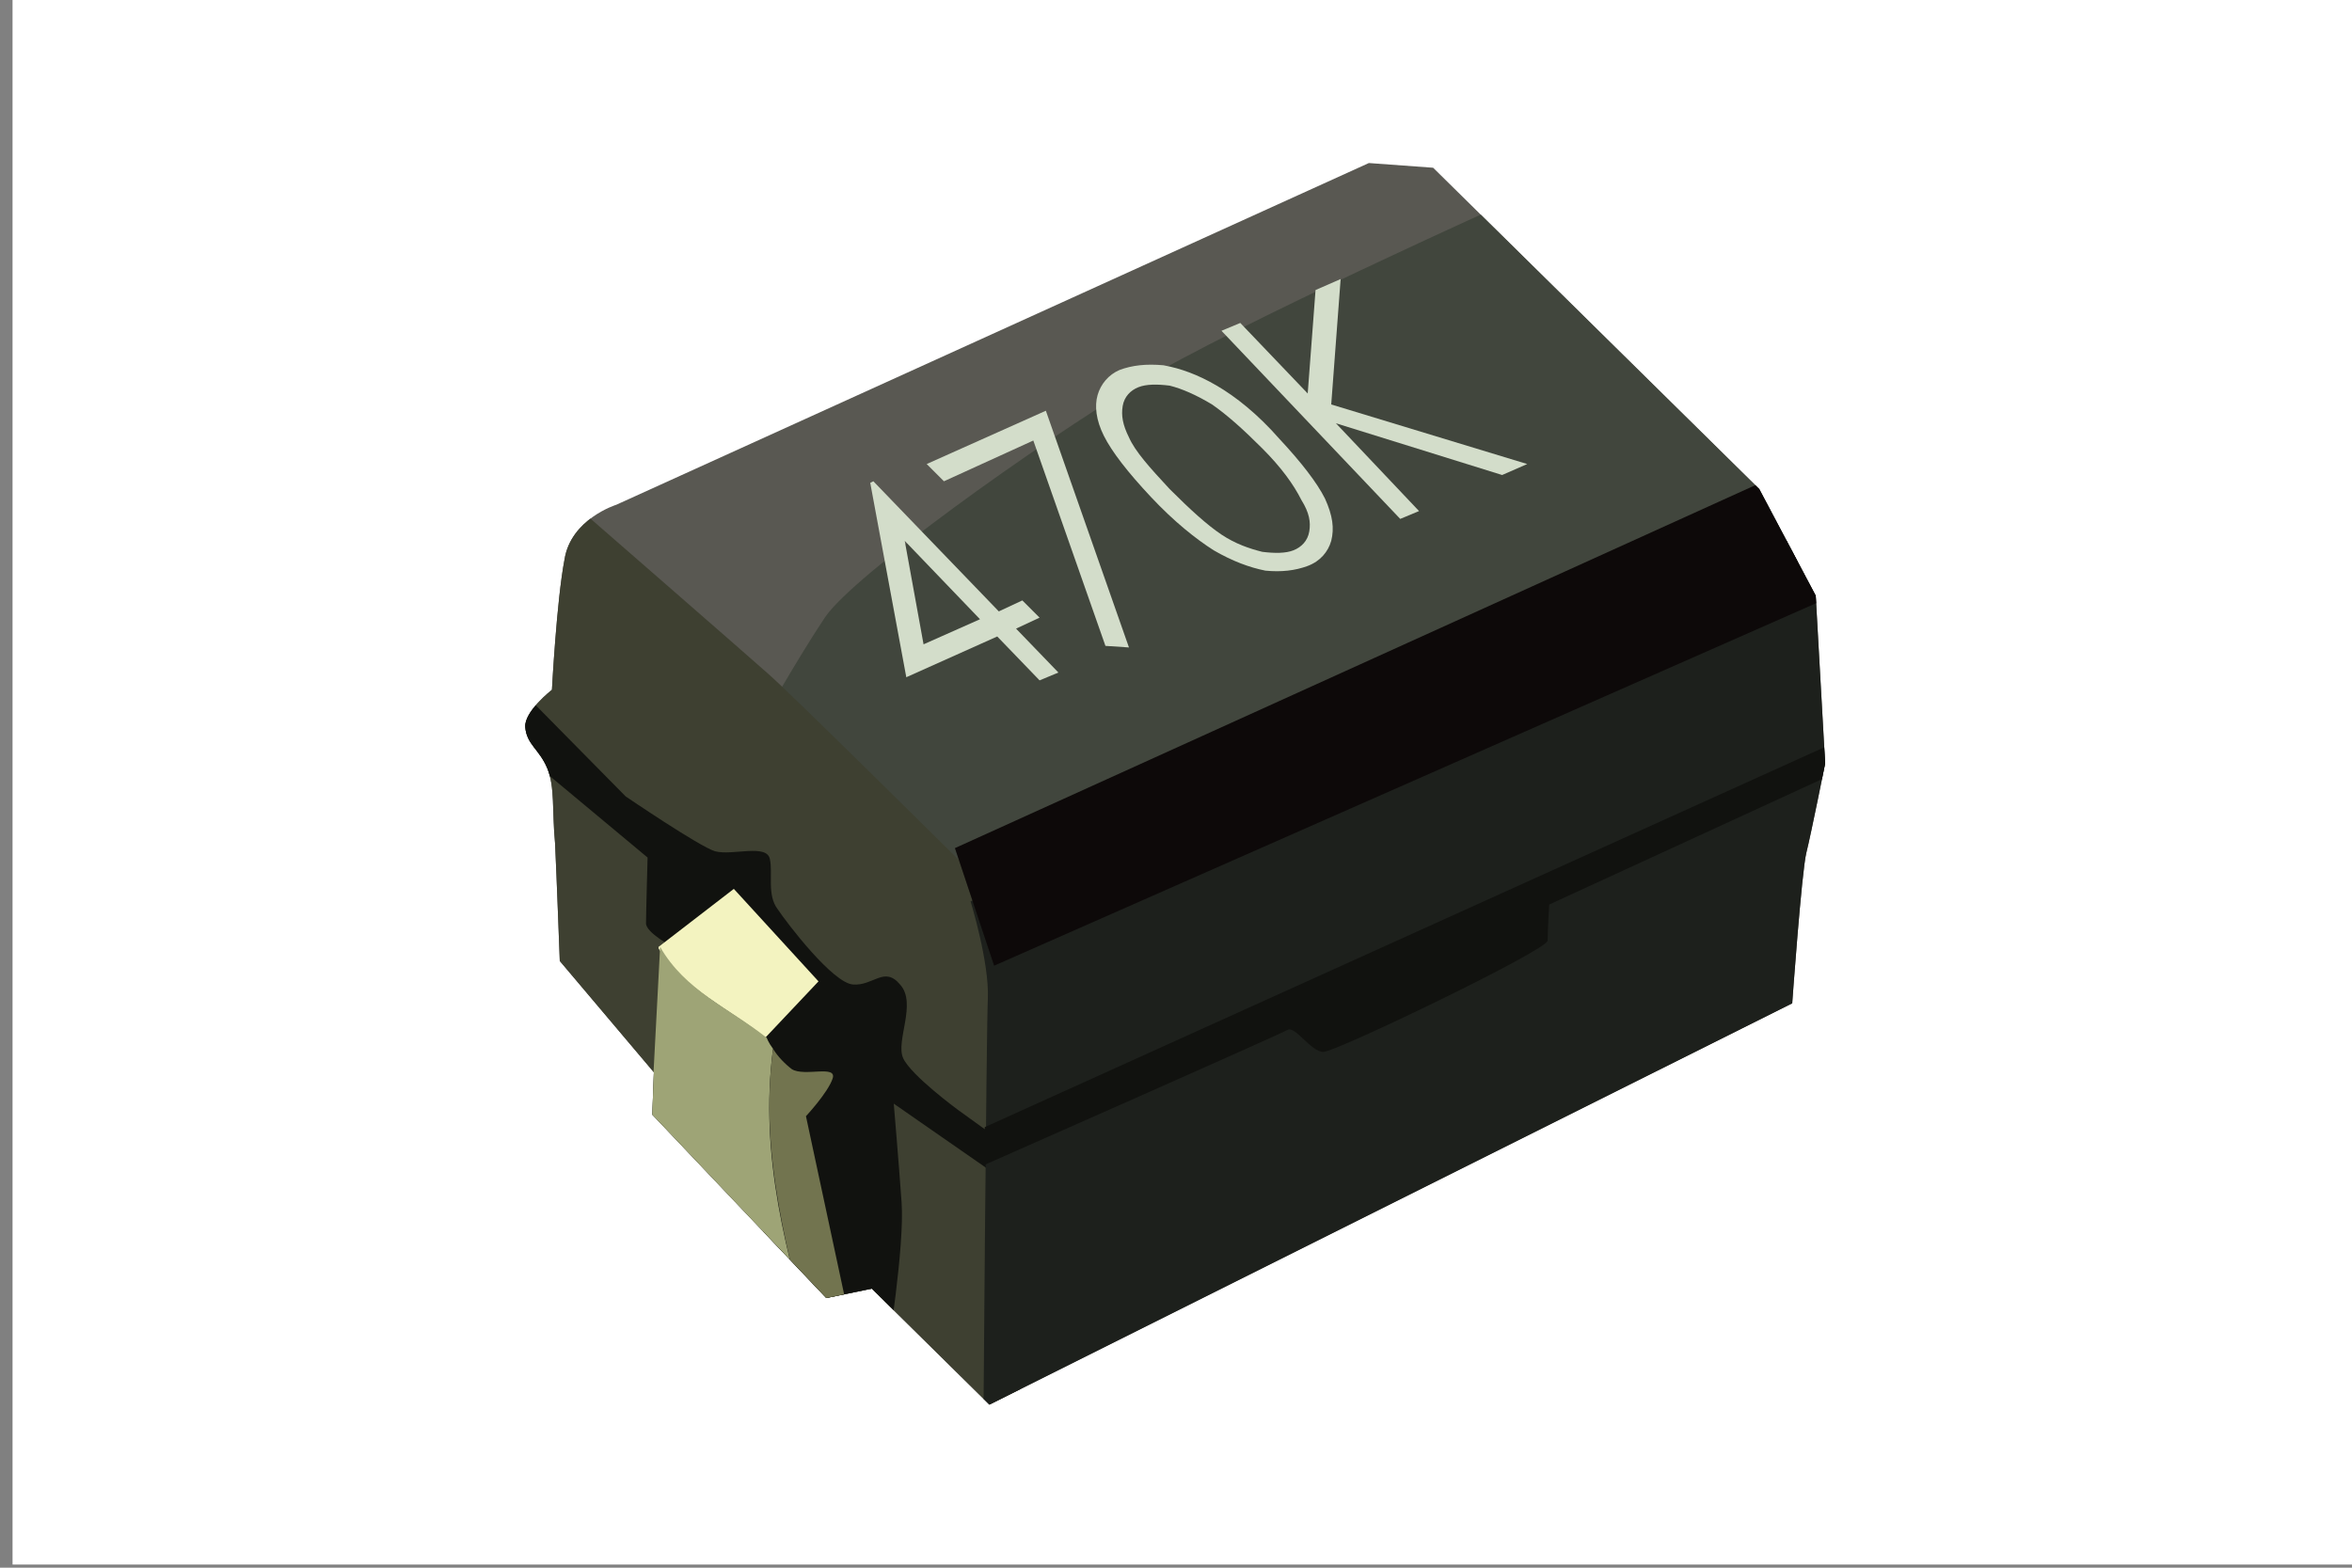 <?xml version="1.0" encoding="utf-8"?>
<!-- Generator: Adobe Illustrator 21.0.0, SVG Export Plug-In . SVG Version: 6.00 Build 0)  -->
<svg version="1.1" id="圖層_1" xmlns="http://www.w3.org/2000/svg" xmlns:xlink="http://www.w3.org/1999/xlink" x="0px" y="0px"
	 viewBox="0 0 150 100" enable-background="new 0 0 150 100" xml:space="preserve">
<rect x="0" y="0" width="150" height="100" fill="#808080" stroke="none"/>
<rect x="0.8" y="-0.2" fill="#FFFFFF" width="150" height="100"/>
<g>
	<g>
		<defs>
			<path id="SVGID_3_" d="M39.3,32.2c0,0-2.9,0.9-3.3,3.5c-0.5,2.6-0.8,8.3-0.8,8.3s-1.8,1.4-1.7,2.4c0.1,1.1,0.9,1.4,1.4,2.6
				c0.5,1.2,0.3,2.7,0.5,4.8c0.1,2.1,0.3,7.5,0.3,7.5l6,7.1l-0.1,2.7l11.1,11.7l2.9-0.6l7.5,7.4L114.3,64c0,0,0.6-8.4,0.9-9.6
				c0.3-1.2,1.2-5.7,1.2-5.7L115.8,38l-3.6-6.8L91.4,10.7l-4.1-0.3L39.3,32.2z"/>
		</defs>
		<use xlink:href="#SVGID_3_"  overflow="visible" fill="#595852"/>
		<clipPath id="SVGID_1_">
			<use xlink:href="#SVGID_3_"  overflow="visible"/>
		</clipPath>
		<path clip-path="url(#SVGID_1_)" fill="#41463D" d="M96.4,12.8c0,0-17.6,7.9-23.9,11.7S54.4,36.7,52.6,39.4
			c-1.8,2.7-4.1,6.8-4.1,6.8L58,59.7c0,0,30.3-12,31.2-12.2c0.9-0.2,31.4-14.4,31.4-14.4L96.4,12.8z"/>
		<path clip-path="url(#SVGID_1_)" fill="#3E4031" d="M36.3,31.9c0,0,11.6,10.1,12.6,11c1.1,0.9,12.8,12.5,12.8,12.5l3.8,8
			l-0.6,36.3L36.8,75.6l-5.9-26.2L36.3,31.9z"/>
		<path clip-path="url(#SVGID_1_)" fill="#11120F" d="M42.9,60.4c0,0-1.7-0.9-1.7-1.5c0-0.6,0.1-4.2,0.1-4.2l-9-7.5l0.5-3.6l7.1,7.2
			c0,0,4.7,3.2,5.7,3.5c1.1,0.3,3.3-0.5,3.5,0.5c0.2,0.9-0.2,2.3,0.5,3.2c0.6,0.9,3.5,4.7,4.8,4.8s2-1.2,3,0
			c1.1,1.2-0.3,3.6,0.2,4.7c0.5,1.1,3.5,3.3,3.5,3.3l1.8,1.3v2.4l-5.9-4.1c0,0,0.3,3.5,0.5,6.3s-0.9,9.6-0.9,9.6l-4.6,0.3L46,72
			L42.9,60.4z"/>
		<path clip-path="url(#SVGID_1_)" fill="#1D201C" d="M62.7,92.9c0,0,0.2-26.9,0.3-29.2c0.1-2.3-1.1-6.2-1.1-6.2l54.6-24.2l6.9,14
			l-6,24.8L62.7,92.9z"/>
		<polygon clip-path="url(#SVGID_1_)" fill="#0D0909" points="60.9,54.1 63.4,61.6 119.4,36.9 114.7,29.7 		"/>
		<path clip-path="url(#SVGID_1_)" fill="#F3F3C0" d="M48.8,66.2l3.4-3.6l-5.4-5.9L42,60.4l0,0.1C43.7,63.2,46.5,64.3,48.8,66.2z"/>
		<path clip-path="url(#SVGID_1_)" fill="#9EA476" d="M49.3,66.9c-0.3-0.4-0.4-0.7-0.4-0.7l0,0c-2.4-1.9-5.2-3-6.8-5.8l-0.7,13.3
			l8.3,13.8l2.3-1.2C50.2,80.1,48.4,73.8,49.3,66.9z"/>
		<path clip-path="url(#SVGID_1_)" fill="#72744F" d="M51.4,71.2c0,0,1.4-1.5,1.7-2.4c0.3-0.9-1.8-0.1-2.6-0.6
			c-0.4-0.3-0.9-0.8-1.2-1.3c-0.9,6.9,1,13.2,2.6,19.5l2.5-1.2L51.4,71.2z"/>
		<path clip-path="url(#SVGID_1_)" fill="#11120F" d="M117.6,47.1L62.8,71.9v2.4c0,0,18.8-8.3,19.3-8.6c0.5-0.3,1.5,1.4,2.3,1.4
			s14.3-6.5,14.3-7.1c0-0.6,0.1-2.3,0.1-2.3l18.7-8.6L117.6,47.1z"/>
	</g>
	<g>
		<path fill="#D3DDCA" d="M55.5,30.8l0.2-0.1l8,8.3l1.5-0.7l1.1,1.1l-1.5,0.7l2.7,2.8l-1.2,0.5l-2.7-2.8l-5.8,2.6L55.5,30.8z
			 M62.5,39.5l-4.8-5l1.2,6.6L62.5,39.5z"/>
		<path fill="#D3DDCA" d="M59.1,29.6l7.6-3.4L72,41.3l-1.5-0.1l-4.6-13.1l-5.7,2.6L59.1,29.6z"/>
		<path fill="#D3DDCA" d="M73.4,31.7c-1.5-1.6-2.5-2.9-3-3.9c-0.5-1-0.6-1.9-0.4-2.6c0.2-0.7,0.7-1.3,1.4-1.6
			c0.8-0.3,1.7-0.4,2.8-0.3c1.1,0.2,2.2,0.6,3.4,1.3c1.2,0.7,2.6,1.8,4,3.4c1.4,1.5,2.4,2.8,2.9,3.8c0.5,1.1,0.6,1.9,0.4,2.7
			c-0.2,0.7-0.7,1.3-1.5,1.6c-0.8,0.3-1.7,0.4-2.7,0.3c-1-0.2-2.1-0.6-3.3-1.3C76.3,34.4,74.9,33.3,73.4,31.7z M74.6,31.2
			c1.3,1.3,2.4,2.3,3.3,2.9c0.9,0.6,1.8,0.9,2.6,1.1c0.8,0.1,1.5,0.1,2-0.1c0.5-0.2,0.9-0.6,1-1.2c0.1-0.6,0-1.2-0.5-2
			c-0.5-1-1.3-2.1-2.5-3.3c-1.2-1.2-2.2-2.1-3.2-2.8c-1-0.6-1.9-1-2.7-1.2c-0.8-0.1-1.5-0.1-2,0.1c-0.5,0.2-0.9,0.6-1,1.2
			c-0.1,0.6,0,1.2,0.4,2C72.4,28.8,73.3,29.8,74.6,31.2z"/>
		<path fill="#D3DDCA" d="M77.9,21.1l1.2-0.5l4.3,4.5l0.5-6.6l1.6-0.7l-0.6,8l12.5,3.8l-1.6,0.7L85.2,27l5.3,5.6l-1.2,0.5L77.9,21.1
			z"/>
	</g>
</g>
</svg>
